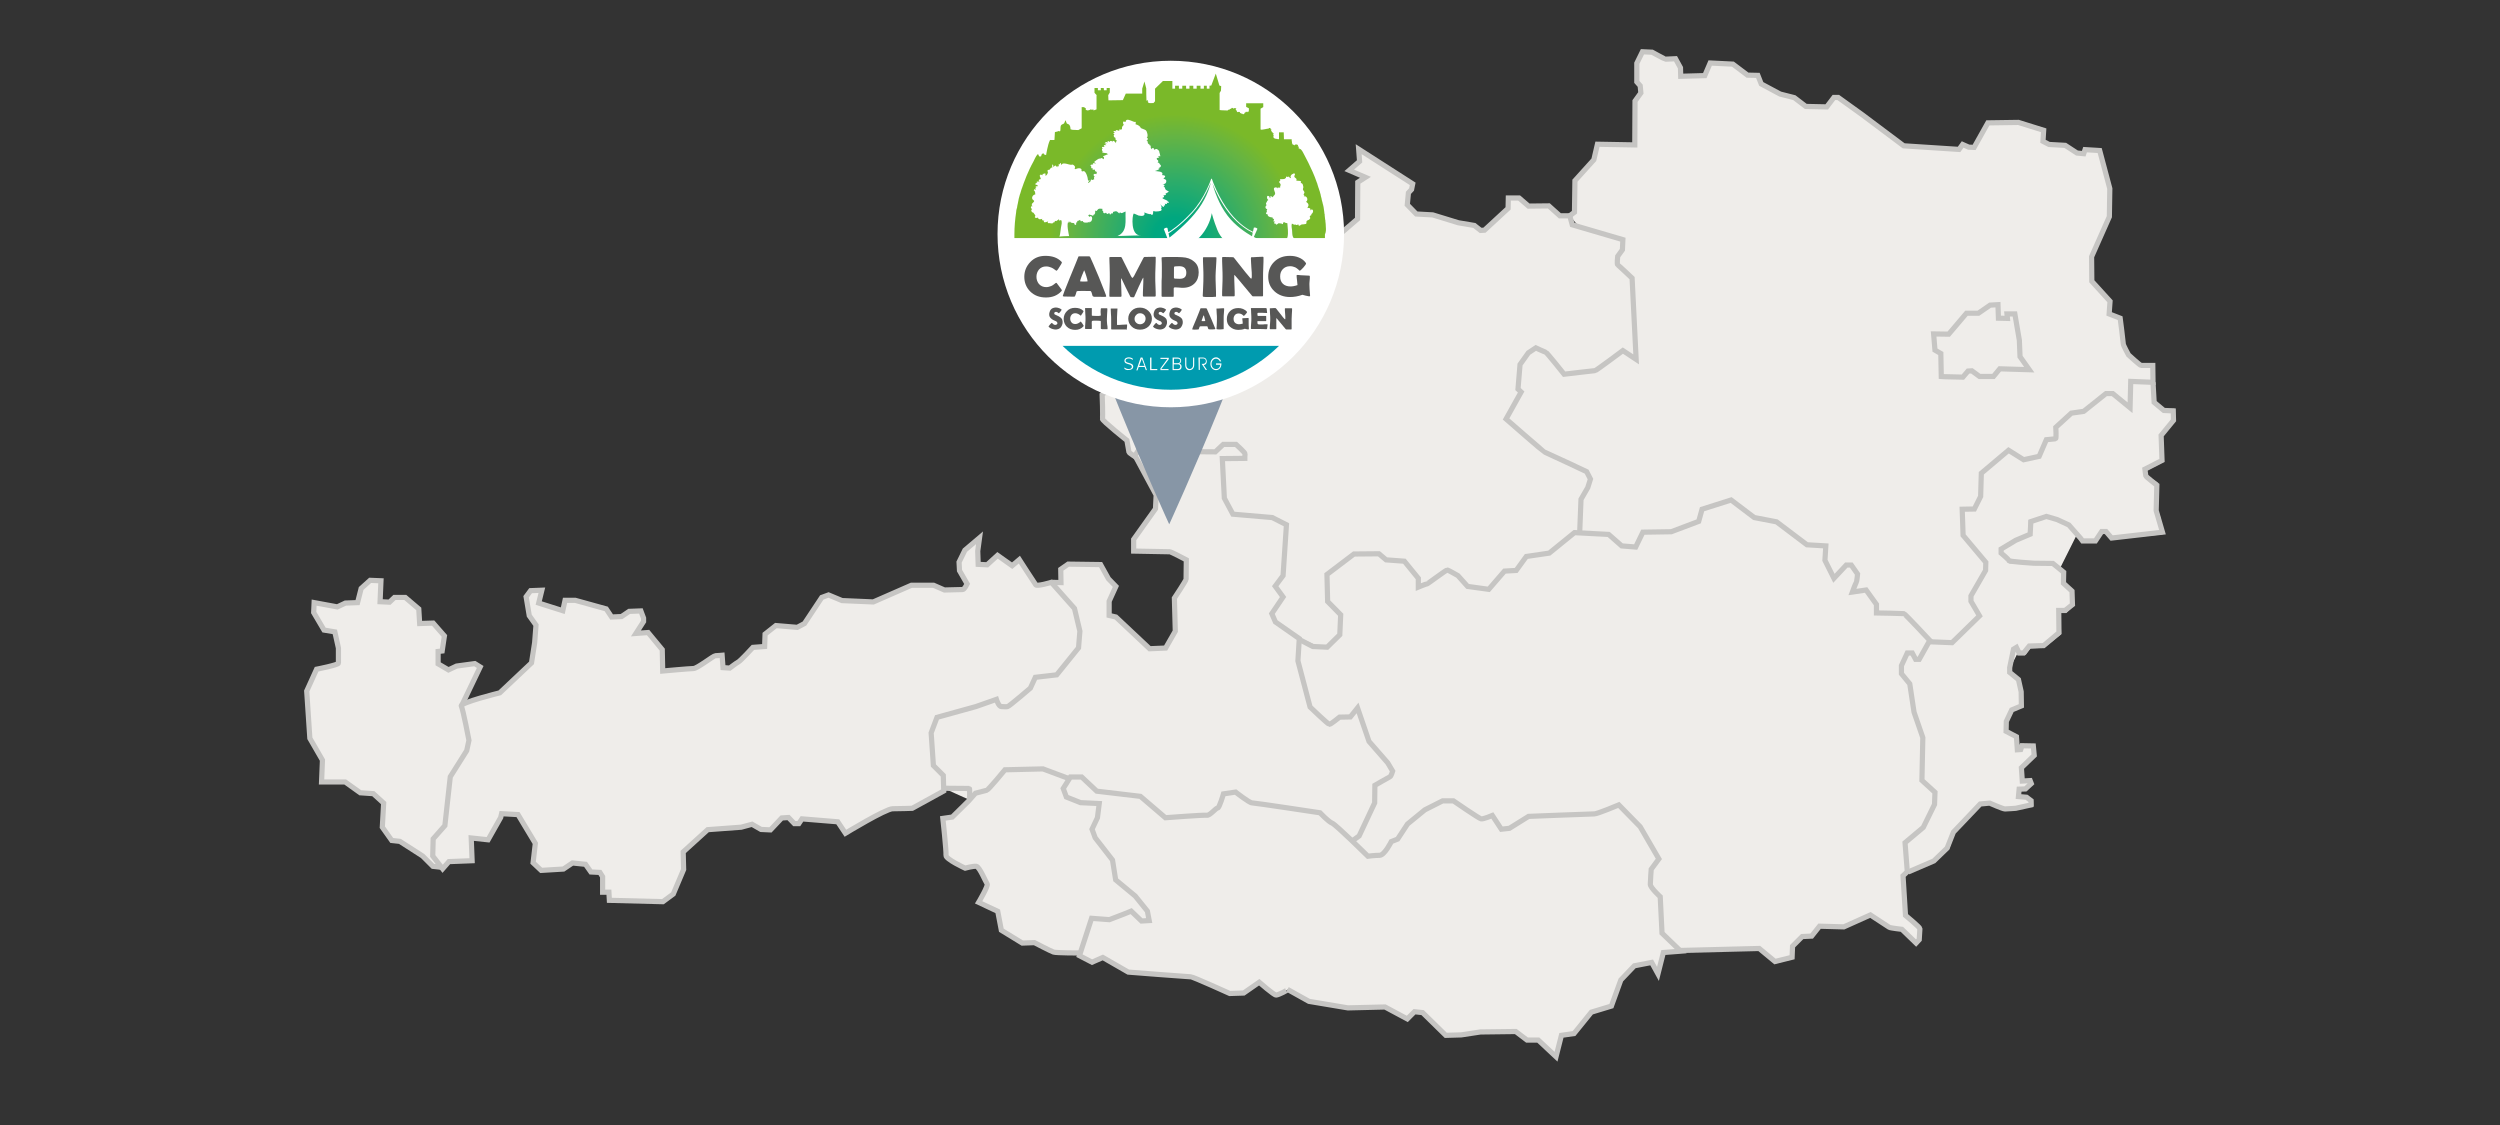 <?xml version="1.0" encoding="utf-8"?>
<!-- Generator: Adobe Illustrator 25.2.3, SVG Export Plug-In . SVG Version: 6.00 Build 0)  -->
<svg version="1.1" id="Ebene_1" xmlns="http://www.w3.org/2000/svg" xmlns:xlink="http://www.w3.org/1999/xlink" x="0px" y="0px"
	 viewBox="0 0 1111 500" style="enable-background:new 0 0 1111 500;" xml:space="preserve">
<rect x="0" y="0" width="1111" height="500" fill="#333333" stroke="none"/>
<style type="text/css">
	.st0{fill:#EFEDEA;stroke:#C6C5C3;stroke-width:1.154;}
	.st1{fill:#EFEDEA;stroke:#C6C5C3;stroke-width:2.307;}
	.st2{fill:#8796A6;}
	.st3{fill:#FFFFFF;}
	.st4{fill:url(#SVGID_1_);}
	.st5{fill:#009BAF;}
	.st6{fill:none;}
	.st7{fill:#575756;}
</style>
<g>
	<polygon class="st0" points="821,381.8 848.3,387.1 859.5,382.1 865.7,377 868.3,369.6 879.7,357.4 884.6,356.5 891.1,359.4 
		898.8,358.8 903.1,357.7 903,356 900.4,354.1 897,353.9 897.5,350.5 900.1,350.4 902.2,347.8 901.5,346.8 899,346.8 898.4,341 
		903.9,336.1 903.7,331.6 898.7,331.5 897.8,333 896.4,333 895.7,327.3 891.3,325.1 891.5,320.6 894.3,315.2 898.4,313.6 
		898.2,307.4 896.8,301.7 893.4,299 893.4,296.6 894.8,288.2 896.7,288.2 897.8,290.2 900,290.4 902,287.6 908.2,287.3 915.4,281.6 
		915.1,271.8 918.1,271.8 920.9,269 920.8,263.4 917.2,259.4 916.8,254.1 912.2,250.5 893.3,249.9 889.1,245.9 889.3,243.7 
		895.8,239.9 902,237.4 902.1,231.6 908.8,229.8 914.9,231 919.8,233.7 925.6,240.2 931.3,240.2 934,236.2 936.2,236.4 939,239 
		960.4,237 959.6,230.3 958,225.6 958.4,214.9 953.3,211.4 953,209 961.1,204.8 960.4,193.9 965.8,186.6 965.7,182.2 961.6,182.3 
		957,178.2 956.7,166 910.2,167.3 872.5,207.9 854.7,258 	"/>
	<path class="st0" d="M684.4,122.5l34.2-29.8c0,0,151.1,178.6,140.3,179.2S787,313,787,313s-98.1-74.4-102.1-76.2
		s-25.1-58.3-25.1-58.3L684.4,122.5z"/>
	<path class="st1" d="M697.6,95.9l2.1-1.6l0.2-14l8.4-9.3l1.6-6.9l16.6,0.3l0.1-19.5l2.6-3.6l-0.3-3.2l-1.5-1.7v-8.3l2.5-5.1
		l4.3,0.2c0,0,5.6,3.1,6,3.1s4.4-0.2,4.4-0.2l2.2,4l0.1,3.8l10.7-0.3L760,28l10.1,0.5l6.5,4.9l4.6,0.1l1.5,3.8l8.4,4.5l6.3,1.6
		l5.1,3.9l9.3,0.2l3.2-4.2h1.9l10.7,7.7L846,64.8l24.6,1.6l1.6-2.2l2.7,1.2l2.4,0.1l6.1-10.9l13.6-0.2l11.2,3.5l-0.3,4.9l2.7,1.4
		l7.2,0.4L923,68l3,0.3l0.6-1.8l6.5,0.4l4.5,16.9l-0.2,12.5l-7.9,17.8l0.1,10.9l8.1,8.9l-0.4,5.6l4.9,1.9c0,0,1.4,10.8,1.4,11.5
		c0,0.6,2.3,4.8,2.3,4.8s5.1,4.7,5.6,4.7s5.2,0,5.2,0l0.1,7.5l-9.9-0.4l-0.3,11.7l-7.7-6.3h-3l-9.9,7.9l-5.5,0.8l-6.9,6.3
		c0,0,0.3,5.1-0.1,5.1c-0.4,0-4.1,0.4-4.1,0.4l-3.2,7.4l-6.9,1.5l-6.7-4.2l-12.1,10.2l-0.3,10.3l-2.8,5.6l-5.4,0.1l0.4,11.6l10.1,12
		l-0.1,3.6l-6.5,11.3v2.4l3.8,6.5l-12.2,11.9l-9.9-0.4"/>
	<path class="st0" d="M528.1,214.2l10.8-52.4l159.7,63.1l8.6,30.4c0,0-69,39.9-71.9,39.9s-112.9-0.6-112.9-0.6l18.3-52.4
		L528.1,214.2z"/>
	<path class="st1" d="M504.8,203.2c0,0-3-1.9-3.1-2.3c-0.1-0.4-0.9-5.2-0.9-5.2s-11.2-8.9-10.9-9.6c0.3-0.7-0.1-10.7-0.1-10.7
		l15.9-13.6l5.9-1.5l12.6-9.6c0,0,8.5-4,10.1-4s13.3,0,13.3,0l16-20.9c0,0,0.1-8.1,0.2-8.5c0.1-0.4,2.4-4.5,2.5-5.5
		s-0.4-10.4-0.4-10.4l4.2-2.4l7.1,2l14.1,7.9h4.3l-0.1-4.9l7.8-6.7l0.1-16.3l3.4-2.2l-7.2-3.1l4.6-4l-0.4-5.4l24,15.4l-0.5,2.5
		l-1.4,1.5l-0.5,5.3l4,4.1l7.3,0.4l11.4,3.5l7.1,1.2l2.8,2.2l1.7-0.1l10.5-9.7l0.1-4.6h4.8l4.2,3.6l9-0.1l4.9,4.4h4.4l1.1,4
		l22.5,6.6L721,111l-2.1,2.9c0,0-0.4,3.6,0,3.8c0.4,0.2,6.4,5.9,6.4,5.9l1.8,36.1l-5.9-3.9c0,0-11.9,8.9-12.3,8.9
		c-0.4,0-13.8,1.6-13.8,1.6s-7.7-9.7-8.2-9.8s-4.4-1.9-4.4-1.9l-3.3,2.2l-3.7,5.2l-0.9,10.9l1.4,1.3l-6.7,12
		c0,0,16.7,14.6,17.1,14.7c0.4,0.1,18.7,8.7,18.7,8.7l1.7,3.3l-1.2,3.8l-3,5.2L702,237"/>
	<path class="st0" d="M596.8,291.6c-1.1,0-12.5-4.5-12.5-4.5l-11.7-5.1l-2.3,49.1l15.4,58.3l96.1-8.9l1.4-25L596.8,291.6z"/>
	<path class="st1" d="M577.8,284.4l5.6,2.9l6.4,0.3l5.6-5.5l0.4-8.9l-5.8-5.9l-0.3-12l12-9.1l11.1-0.1l3.2,2.7l8.1,0.6l6.2,7.6v3.9
		c0,0,3.4-1.4,3.8-1.4c0.4,0,8.6-6.3,9.1-6.2s4.7,2.5,4.7,2.5l4.3,4.8l9.4,1.3l7-8.1l5.2-0.3l4.5-6.2l10.2-1.5l11.2-9.1l15.2,0.8
		l5.8,5.1l6.2,0.5l3.2-6.6l12.6-0.2l12.2-4.6l1.5-5.4l12.9-4.1l10.3,7.8l9.9,1.9l13.5,10.2l8.4,0.5L811,249l4,8l5.5-5.9h2.2l2.8,4
		c0,0-0.3,3.4-0.6,3.8s-1.7,4.2-1.7,4.2l6.1-0.9l4.6,6.4v3.8c0,0,11.7,0.2,12.2,0.3c0.5,0.1,11.5,11.9,11.5,11.9l-4.7,8.4h-1.6
		l-1.5-2.8h-2.2l-2.6,5.6v3.6l3.7,4.5l1.9,12.6l3.9,11.3l-0.4,19l5.8,5.3l-0.2,5.4l-5,10.2l-8.1,6.8l1,12.9l-1.9,1.8l1.1,17.6
		c0,0,6.4,5.3,6.4,5.9s-0.3,4.9-0.3,4.9l-1.4,1.5l-6.3-6.1c0,0-5.2-0.6-5.6-0.9c-0.4-0.3-8.4-5.5-8.4-5.5l-11.8,5.3l-10.8-0.3
		l-3.5,4.4l-4.2,0.2l-4.3,4.3l-0.2,4.9l-7.6,1.9l-7-5.8l-35.7,0.9"/>
	<polygon class="st0" points="477.3,260.6 463.1,260 425.7,294.3 404.3,335.6 414.3,349.9 431.1,350.5 431.1,370.5 592.5,373.7 
		595.1,345.5 508.1,289.2 	"/>
	<path class="st1" d="M467.7,258.8l3.8,0.1l-0.1-5.9l3.3-2.3l14.4,0.2l3.5,6.3l3.3,3.4l-3,6.6v6.3l3,0.7l15,14.1l7.1-0.3l4.3-7.5
		l-0.4-14.7c0,0,5.2-7.8,5.2-8.4s0.1-8.6,0.1-8.6s-6.7-3.6-7.4-3.6s-16-0.3-16-0.3v-5.2l9.7-13.6l0.3-6.1l-9.4-17.5l5-7.8l11.8-1.3
		l5.6,7.3l13.3,0.1l3.5-3.3h5.7c0,0,4.1,3.7,4,4.2s-0.1,2-0.1,2l-10,0.1l0.9,17.6l3.8,7.1l17.5,1.5l6.3,3.2l-1.5,22.6l-3.5,4.7
		l3.5,4.8l-5,7.4l1.6,3.7l10.6,7.4l-0.6,9.9l5.4,20.5c0,0,8,7.7,8.6,7.7s4.5-3.2,4.5-3.2l4.8-0.1l3.2-4l5.1,14.9l8.3,9.5l2.2,3.7
		c0,0-0.7,2.3-1.2,2.5S611,349,611,349l-0.1,7.8l-6.9,14.7l-3.2,2.3"/>
	<polygon class="st0" points="185.9,349.3 215.6,348.7 216.7,319 192.2,307.1 	"/>
	<path class="st1" d="M196,385.4l-3.6-0.4l-4.6-4.6l-10.1-6.5l-3.6-0.4l-4.2-5.9l0.6-10.7l-4.6-4.2l-5.8-0.4l-6.7-4.8h-10.5l0.4-9.7
		l-5.6-9.7l-1.4-21l4.4-9.7c0,0,9.7-1.9,9.7-2.7c0-0.8,0-6.7,0-6.7l-1.6-7.2L144,280l-4.6-7.8l0.2-4.4l10.3,1.9l3.6-1.7l5.4-0.2
		l1.6-6.3l4-3.6l4.8,0.2l-0.4,9.3l4.2,0.2l2.2-2.1h4.8l6,5.1l0.4,6.5l6-0.2l5,5.7l-1,6.7l-1.8,0.2v5.5l4.6,2.7l3.6-1.7l8.1-1.1
		l2.4,1.5l-8.3,17.3"/>
	<path class="st0" d="M467.6,350.8l13.3,0.1l29.1,12.2l12.8,56.7c0,0-34.6,0.6-35.5,0.6s-7.3,2.8-7.3,2.8l-7.7-2.8L467.6,350.8z"/>
	<path class="st1" d="M479.7,423.5c0,0-10.3,0-11.5-0.4s-8.5-4.2-8.5-4.2l-5.4,0.2l-9.3-5.7l-1.6-8.4l-8.5-4c0,0,4.4-7.4,3.8-8.2
		c-0.6-0.8-3.4-7.6-4.8-7.8c-1.4-0.2-5,0.8-5,0.8s-8.7-4-8.5-5.7s-1.4-16.4-1.4-16.4l4.2-0.6l7.3-7.2l3-3.4c0,0,4.2-1.1,5-1.3
		c0.8-0.2,8.1-9.1,8.1-9.1l16.9-0.4L475,346"/>
	<path class="st1" d="M572.2,439.7l9.5,5.3l17.3,2.9l16.5-0.4l9.9,5.3l3.2-3.2l3.6,0.4l10.3,10.1l6.9-0.2l8.5-1.3l15.7-0.2l5,3.8h5
		l7.9,7.4l2.4-9.5l5.6-0.8l7.7-9.5l8.9-2.7l4.2-11.6l6-6.3l7.7-1.5l2.8,5.1l2.4-9.5l7.7-0.6l-8.3-8l-0.8-16.2c0,0-4.4-4-4.4-5.5
		s0.4-6.7,0.4-6.7l3.4-4.6l-8.3-14.3l-9.5-9.7c0,0-9.5,4-10.9,4s-29.2,1.1-29.2,1.1l-8.5,5.3l-3.6,0.4l-4-6.1c0,0-4,1.7-5,1.5
		s-12.3-8-12.3-8h-4.8l-7.9,4l-7.7,6.3l-4.4,6.7l-2.8,1.1c0,0-3,6.1-5.2,6.1s-5.2,0.4-5.2,0.4s-14.3-14.1-15.9-14.7
		c-1.6-0.6-5.4-4.6-5.4-4.6s-29-4.4-30.2-4.4s-7.3-4.8-7.3-4.8l-5.4,0.8c0,0-1.8,6.3-2.6,6.3s-3.4,3.4-4.8,3.2
		c-1.4-0.2-18.4,1.1-18.4,1.1l-11.1-9.5l-19.4-2.3l-6.7-6.3h-5l-3.2,5.1l1.4,3.8l6.3,2.5l8.3,0.4l-0.8,6.3l-2.4,5.1l1.4,3.8l7.7,9.9
		l1.4,8.8l8.7,7.2l5.4,6.7l0.8,4.2l-3.4,0.2l-4.6-4.4l-3.2,1.3l-6.5,2.5l-7.9-0.6l-5.4,16.6l5.6,2.9l4.8-2.1l11.3,6.5
		c0,0,26.8,2.1,27.8,2.1s17.3,7.4,17.3,7.4l6.2-0.2l6.9-4.8c0,0,6.5,5.7,7.5,5.7S572.6,439.9,572.2,439.7z"/>
	<path class="st1" d="M419.4,351.5l-0.2-6.9l-4.4-4.4l-1-14.5l2.6-6.9l17.3-4.8l9.1-3.2c0,0,1,3.2,2.2,3.2s2,0.2,2.8,0
		s10.1-8.2,10.1-8.2l2.2-4.8l9.5-1.1l9.7-12l0.6-7.4l-2.4-10.1l-10.3-11.6c0,0-6.3,1.9-6.9,1.1s-7.3-11.2-7.3-11.2l-3.2,2.7
		l-6.5-4.6l-4.6,4.2l-4-0.2l-0.2-5.9l0.8-5.9l-6.5,5.5l-2.6,5.3l0.2,3.8l3.4,5.9c0,0-1.2,2.5-2,2.5s-8.1,0.2-8.1,0.2l-4.8-2.1H405
		l-16.9,7.4l-13.9-0.6l-6-2.5l-3,1.1l-7.7,11.6l-3.2,1.7l-9.5-0.8l-4.8,3.8l-0.2,5.5l-5.2,0.4c0,0-5.6,6.1-6.5,6.5
		c-0.8,0.4-3.8,2.7-3.8,2.7l-3-0.2l-0.4-5.5c0,0-2.2,0.2-3,0.2s-8.1,5.7-9.7,5.7s-13.7,1.1-13.7,1.1l-0.2-9.5l-6.3-7.6l-5.4,0.4
		l3.4-5.3v-1.5l-1.2-3.2l-5.2,0.2l-3.4,2.3l-4.4,0.2l-2.4-3.6l-13.7-3.8h-4.6l-1,4.6l-10.7-3.4l1.4-5.7l-5,0.2l-2,2.7l1.4,8.4l3,4.2
		l-0.6,7.8l-1.4,9l-14.1,13.3c0,0-17.9,4.4-17.1,5.9c0.8,1.5,3.4,15.2,3.4,15.2l-1,4.6l-7.3,11.6l-2.4,21.7l-5.2,5.9l-0.2,7.6
		l4.4,5.7l2.8-3.2l10.3-0.4l-0.4-10.1l7.5,0.8l5.6-9.9l0.4-1.7l7.3,0.4l7.7,12.8l-1,8.6l3.6,3.4l9.9-0.6l4-2.7l5.8,0.6l2.4,3.4
		l4,0.2l1.2,1.9v6.9h2.8l0.2,3.6l23.8,0.6l4.6-3.4l4.6-10.9l-0.2-7.8l10.9-9.9l14.9-1.1l4.8-1.3l4,2.3l4.2,0.2l5-5.3l3-0.2l2.6,2.7
		h2l1.4-2.1l15.9,1.3l3.4,5.1c0,0,17.9-10.9,21-10.9c3,0,8.7-0.2,8.7-0.2L419.4,351.5z"/>
	<path class="st1" d="M430.9,355.5c0-0.4,0.1-5.1-0.1-5.1s-11.4-0.1-11.4-0.1"/>
	<polygon class="st1" points="864.1,167.4 872.3,167.6 874.6,164.9 876.3,164.8 879.7,167.3 885.9,167.3 888.7,163.9 901.8,164.3 
		897.7,158.5 897.4,151.2 895.4,139.5 891.9,139.5 892.1,141.5 888.1,141.4 887.9,135.4 884.4,135.6 879.2,139.2 873.9,139.2 
		866,148.5 859.3,148.4 859.9,155.6 862.5,157.1 862.7,167.3 	"/>
	<path class="st1" d="M848,387.5l11.4-4.9l5.9-5.7l2.8-7.1l11.9-12.5l4.2-0.4c0,0,5.9,2.6,6.8,2.6c0.8,0,4.8-0.3,4.8-0.3l6.8-1.5
		v-1.9l-2-1.5L897,354l0.3-3.3l2.8-0.1l2.6-2.4l-0.5-1.3l-3.5,0.2l-0.4-5.9l5.7-5.5l-0.4-4.2l-5-0.1l-0.6,1.7l-1.5,0.1l-0.4-5.8
		l-4.6-2.4l0.1-4.4l2.4-5.1l4.3-1.8l-0.1-6.3L897,302l-3.9-3.2v-2.1l1.7-8.2l1.3-0.8l1.2,2.5h2l2.5-3.1l6.4-0.2l6.8-5.7l-0.1-9.9
		h2.8l3.3-2.6l-0.2-6l-3.8-3.5l0.1-4.9l-4.8-3.9l-8.5-0.1c0,0-11.2-0.7-11.1-1.2c0.1-0.4-3.4-3.3-3.4-3.3V244l6.5-3.9l6.4-2.7
		l0.3-5.6l6.9-2.3l4.8,1.4l5.2,2.4l5.2,5.9l0.9,1.2h5.7l2.8-4.2h1.9l2.5,2.9l22.6-2.6l-2.8-9.6l0.3-11.3c0,0-4.8-3.7-4.9-4.1
		c-0.1-0.4-0.4-3-0.4-3l7.6-3.9l-0.4-11.1l5.5-6.7l-0.1-4.2l-4.2-0.2l-4.3-3.6l-0.5-8.9"/>
	<g>
		<path class="st2" d="M519.6,69c-24.2,0-43.9,19.6-43.9,43.9S519.6,233,519.6,233s43.9-95.9,43.9-120.1S543.8,69,519.6,69z
			 M519.6,143.6c-17,0-30.7-13.7-30.7-30.7s13.7-30.7,30.7-30.7s30.7,13.7,30.7,30.7S536.5,143.6,519.6,143.6z"/>
		<g id="Hintergrund">
			<circle class="st3" cx="520.3" cy="104" r="77"/>
		</g>
		<g id="Gestaltung">
			
				<radialGradient id="SVGID_1_" cx="522.018" cy="392.757" r="55.215" gradientTransform="matrix(1 0 0 -1 0 498.709)" gradientUnits="userSpaceOnUse">
				<stop  offset="0" style="stop-color:#00A686"/>
				<stop  offset="0.168" style="stop-color:#00A77F"/>
				<stop  offset="0.455" style="stop-color:#2CAC6A"/>
				<stop  offset="0.826" style="stop-color:#65B443"/>
				<stop  offset="1" style="stop-color:#7AB929"/>
			</radialGradient>
			<path class="st4" d="M589.2,100.9L589.2,100.9c0-0.9-0.1-1.8-0.2-2.6c0,0,0-0.1,0-0.1c0-0.2,0-0.4-0.1-0.6c0-0.3-0.1-0.6-0.1-0.9
				c0-0.3-0.1-0.6-0.1-0.9c0-0.1,0-0.2,0-0.3c0-0.2,0-0.3-0.1-0.5c0-0.3-0.1-0.6-0.1-0.9c0-0.2-0.1-0.4-0.1-0.7
				c0-0.2-0.1-0.5-0.1-0.7c0-0.2-0.1-0.5-0.1-0.7c-0.1-0.3-0.1-0.6-0.2-0.9c0-0.1,0-0.2-0.1-0.3c-0.1-0.3-0.1-0.6-0.2-0.9
				c-0.1-0.2-0.1-0.5-0.2-0.7c0-0.1-0.1-0.3-0.1-0.4c0-0.2-0.1-0.4-0.1-0.6c-0.1-0.4-0.2-0.7-0.3-1.1c0-0.2-0.1-0.4-0.1-0.6
				c0,0,0,0,0,0c-0.1-0.2-0.1-0.5-0.2-0.7c-0.1-0.5-0.3-1.1-0.5-1.6c0,0,0-0.1,0-0.1c-0.1-0.2-0.1-0.4-0.2-0.5c0,0,0,0,0,0
				c-0.2-0.5-0.3-1.1-0.5-1.6c0-0.1-0.1-0.3-0.1-0.4c0-0.1,0-0.1-0.1-0.2c0-0.1-0.1-0.2-0.1-0.3h0c-2.1-6.2-5.9-12.8-6.1-13.3
				c-0.2-0.4-0.5-0.9-0.8-1.2c-0.2-0.3-0.5-0.5-0.8-0.3c0.2-0.4-0.3-0.5-0.6-0.4c0.5-0.3,0.4-0.9-0.2-0.9c0.8-0.8-1.5-1.2-1.4-0.3
				c-0.1-0.3-0.6-0.5-0.9-0.4c0.2-0.2,0-0.5-0.3-0.6c0.3-0.1-0.3-1.7,0-1.8c-0.2,0-1.6,0-1.6,0h-1.9l-0.1-3.1h-2.1l0,3
				c-0.5,0.2-0.7-0.1-1.2-0.1c-1.1-0.1-0.8-0.3-1.4-0.8c0.3-0.4,0.3-0.8,0-1.1c0.2-0.3,0.1-0.3,0.2-0.7c-0.1,0-0.3,0.1-0.4,0.1
				c0-0.1,0-0.3,0-0.4c-0.1-0.1-0.3,0-0.4-0.1c-0.1-0.5,0.1-0.2-0.3-0.6c0.1-0.3,0-0.4,0.1-0.7c-0.1,0-0.2,0.1-0.3,0.1
				c0.1-0.7-0.7-0.9-1-0.3c-0.3-0.2-3.3,0.8-3.5,0.3l0-9.2l1.2-0.7l0-1.7l-7.6,0v1.6l1.2,0.6c0,0.6,0.2,1.6-0.6,1.8
				c0.3-0.4-0.6-0.4-0.5,0c-0.1-0.4-0.6-0.2-0.4,0.2c-0.5-0.3-0.4,0.3-0.5,0.4c-0.2,0.3-0.5,0.3-0.8,0.2c0-0.1,0-0.1,0-0.2
				c-0.2,0-0.3,0.1-0.5,0.1c0.1-0.3-0.2-0.4-0.4-0.3c0-0.1-0.2-0.1-0.3,0c0.3-0.3-0.1-0.6-0.4-0.6c-0.4,0-0.6,0.4-0.9-0.1
				c-0.1-0.2,0-0.6-0.3-0.5c0-0.1-0.1-0.2-0.1-0.3c-0.1,0-0.2,0-0.3,0.1c0.1-0.1,0.2-0.2,0.3-0.3c-0.1,0-0.1-0.1-0.2-0.1
				c0.6-0.2,0.2-0.7-0.3-0.3c0.1-0.1,0-0.1,0.1-0.2c-0.2,0-0.4,0.1-0.4,0.3c0-0.1,0-0.2,0-0.3c-0.2,0-0.3,0.2-0.4,0.4
				c-0.3-0.9-1.3-0.3-0.8,0c-0.4-0.2-1,0.1-0.9,0.4c-0.3-0.2-0.6,0-0.7,0.2c0,0-0.1,0.1-0.2,0.1c-1.2-0.1-2.4,0-3.5-0.2v-7.6l0.6-1
				l0.1-2l-0.8-0.3l-1.6-5.3l-2,5.3l-0.8,0.1v1.3h-1.2v-1.3H535v1.3h-1.5v-1.3h-1.7v1.3h-1.5v-1.3h-1.7v1.3h-1.5v-1.3h-1.7v1.3h-1.5
				v-1.3h-1.7v1.3H521v-3.4h-4.2l-3.5,3.4V45l-0.7,0.8c-0.7,0-1.7,0.1-2.4-0.1c0.2-0.2,0.3-0.7-0.1-0.4c0.2-0.2,0.1-0.4-0.2-0.3
				c0.2-0.1,0.2-0.3,0.2-0.5c-0.3-0.1-0.4,0.1-0.3,0.3c0,0-0.1,0-0.1,0c0.1-0.1-0.2-0.1-0.2-0.1c-0.1-1.8-0.1-3.6-0.1-5.4l-0.8-3.1
				l-1,3.2l0,2.2h-7.3l-1.3,2.9l-6.4,0.1l-0.1-2.3l0.7-1.2l0-2l-1.4,0l0,1l-1.2,0l-0.1-1l-1.3,0l0,1l-1.3,0l0-1l-1.5,0v2.1
				c0,0,0.8,1,0.9,1c0.1,0.1,0,0.5,0,0.6c0,0.5,0,1,0,1.5c0,1.2,0,2.3,0,3.5c0,0.3,0,0.5,0,0.8c-0.3,0.1-0.5,0.2-0.8,0.3
				c-0.2,0.1-0.4,0.1-0.6,0.2c0-0.1,0.2-0.3,0.1-0.4c-0.1-0.1-0.2,0-0.2,0.1c-0.1-0.2-0.4-0.1-0.6,0c-0.2-0.3-1.1-0.2-0.8,0.2
				c-0.1-0.2-0.7-0.2-0.7,0.1c-0.5,0-1.6-0.2-1.1-0.9c0,0-0.8-0.6-1-0.6c-0.3,0-0.6,0-0.9,0V57l-1.5,0.8l-2.4-0.1
				c-0.2,0-0.3,0-0.5-0.1c-0.1-0.1-0.4,0-0.5-0.1c-0.1-0.1-0.1-0.4-0.1-0.6c0-0.2-0.1-0.4-0.1-0.6c-0.1-0.3-0.3-0.8-0.6-1
				c-0.6-0.3-0.9-0.4-0.9-0.4l-0.6-1.5c-0.2,0.4-0.3,0.8-0.5,1.2c-0.2,0.6-1,0.5-1.4,1c-0.5,0.7-0.2,1.7-0.4,2.5
				c0,0.2-0.1,0.2-0.4,0.3c0-0.1-0.2-0.2-0.2-0.1c0-0.1-0.4,0-0.4,0c-0.2,0.1-0.3,0.2-0.5,0.2c-0.3,0.1-0.6,0.1-0.9,0.2
				c0,0-0.1,1.7-0.2,3.5c-0.7,0-1.4,0.1-2,0c0,0,0,0.1,0,0.1c-0.6,1.2-0.9,2.6-1.2,3.9c-0.1,0.7-0.3,1.3-0.4,2c0,0.2,0,0.7-0.3,0.7
				c-0.1,0-0.7-0.4-0.8-0.2c0.3-0.6-0.5-0.6-0.8-0.3c-0.2,0.2-0.4,0.6-0.4,1c-0.2,0-0.3,0.2-0.5,0.2c-0.2,0-0.2-0.2-0.4-0.1
				c-0.3-0.4-0.3-1.4-0.9-0.7c-0.7,0.9-1.2,2.1-1.7,3.1c-0.6,1-1.1,2.1-1.6,3.1c-1,2.1-1.9,4.3-2.7,6.5c0,0.1-0.1,0.2-0.1,0.3
				c-0.2,0.6-0.4,1.1-0.6,1.7c-0.1,0.2-0.1,0.3-0.2,0.5c-0.2,0.7-0.4,1.3-0.6,2c0,0.1,0,0.1-0.1,0.2c-0.2,0.7-0.4,1.5-0.6,2.2
				c0,0.2-0.1,0.4-0.1,0.6c-0.1,0.5-0.2,1-0.3,1.5c-0.1,0.3-0.1,0.6-0.2,0.9c0,0.2-0.1,0.5-0.1,0.7c0,0.1,0,0.2-0.1,0.4
				c0,0.1,0,0.2-0.1,0.3c-0.1,0.3-0.1,0.6-0.2,1c0,0.1,0,0.2,0,0.3c-0.5,3.3-0.8,6.7-0.8,10.1c0,0.5,0,1.1,0,1.6h138
				c0-0.5,0-1.1,0-1.6C589.3,103.1,589.3,102,589.2,100.9z"/>
			<path class="st5" d="M472.2,153.7c12.4,12.1,29.4,19.5,48.1,19.5c18.7,0,35.7-7.4,48.1-19.5H472.2z"/>
			<g id="XMLID_1_">
			</g>
			<path class="st6" d="M592.6,91.8C592.6,91.8,592.6,91.8,592.6,91.8"/>
			<g>
				<path class="st3" d="M582.1,93.6c0.7-0.9-0.2-1.4-1.1-1.1c0.2-0.6,0.5-0.9,0.5-1.4c-0.1-0.7-0.5-1-1.1-1.4
					c1.2-0.8,0.4-2.9-1-2.4c0.1-0.1,0.2-0.3,0.3-0.4c-0.8-0.5,0-0.8,0-1.4c-0.1-0.6-0.6-0.8-0.7-1.4c0-0.3,0.2-0.6,0.2-0.8
					c0-0.3,0-0.4-0.1-0.7c-0.1-0.6-0.2-1.2-1.1-1.3c0.9-1.2-1.3-0.9-1.9-1c0.4-1.2-0.6-1-0.9-1.8c-0.1-0.2,0.4-1.1,0.3-1.2
					c-0.3-0.3-0.6-0.3-0.8-0.1c-0.2,0.2-0.5,0.1-0.8,0.5c-0.3,0.4-0.6,0.8-0.2,1.2c-0.1,0.1-0.2,0.2-0.3,0.3
					c-0.4-0.3-0.6-1.1-1.1-0.5c-0.5-0.5-1-0.2-0.8,0.5c-0.2-0.1-0.3-0.1-0.5-0.1c1,0.4-1.5,0.6-1.2,0.5c-0.4,0.1-1.4-0.2-0.8,0.7
					c-1.2,0.6,0,1.1,0.1,1.6c0.1,0.6-0.3,0.8-0.2,1.5c-0.4-0.1-0.8,0-1.2,0c0.1,0.1,0.1,0.3,0.1,0.4c-0.2-0.5-0.9-0.7-1.4-0.4
					c-0.6,0.4-0.1,1.1,0,1.6c0.1,0.5,0.4,0.7,0.2,1.3c-0.2,0.6-0.9,0.7-0.9,1.4c-0.3-0.3-0.7-0.5-1.2-0.5c0.1,0.3,0,0.4,0.2,0.6
					c-0.9,0.3-0.3-0.6-0.9-0.7c-0.6-0.2-1,0.1-0.5,0.5c-0.6-0.5,0,1.2,0,0.9c0,0.1,0.3,0.2,0.3,0.4c0,0.1-0.3,0.2-0.4,0.3
					c-0.1,0.6-1.1,1.3-0.3,1.9c-0.7,0.6-0.8,1.6,0.3,1.9c-0.4,0.6-0.3,0.6-0.2,1.2c-0.5,0.4-0.5,0.7-0.2,0.9
					c0.1,0.1,0.4,0.2,0.6,0.2c-0.3,0.9,1.3,1.4,2.1,1.3c0,0.5,0.2,0.7,0.7,0.7c-0.1,0.3-0.2,0.8-0.3,1.1c0.2,0.1,0.3,0,0.5,0
					c0,0.1,0.1,0.1,0.2,0.1c-0.6,0.4-0.5,1.1,0.4,0.9c-0.1,0,0,0.4,0.1,0.4c0.1,0.2,1-0.5,1.1-0.6c0.4-0.1,0.9,0.4,1.2-0.1
					c0,0.3,0.1,0.5,0.5,0.5c0.4-0.1,0.2-0.3,0.3-0.5c0.1-0.3,0.3-0.4,0.6-0.4c0,0.2,0.2,0.2,0.4,0.3c0.2,0,0.5,0.2,0.9,0.2
					c0.1,1.9,0.5,4.1,0.1,6c-0.1,0.5-0.3,0.9-0.5,1.3c1.2-0.3,2.5-0.4,3.7-0.1c-0.3-0.3-0.6-0.7-0.8-1.1c-0.4-0.9-0.3-1.9-0.4-2.9
					c-0.1-0.9-0.4-2.1-0.1-3c0.6,0,1,0.9,1.6,0.2c-0.2,0.7,1,0.3,1.3,0.1c0,1.2,1.2,0.3,1,0.2c0.3,0.2,0.4,0,0.4-0.3
					c0,0.3,1.8,0,2-0.1c0.4-0.4,0-0.9,0.3-1.3c0.2-0.3,1-0.4,1.3-0.8c0.7-0.8-0.1-0.6,0.1-1.3c0.1-0.5,1-0.2,0.6-0.9
					C584.2,94.3,583.5,92.1,582.1,93.6z"/>
				<path class="st3" d="M558.8,101.7c0,0-0.1-0.3-0.7-0.5c-0.6-0.2-0.9,0-0.9,0l-0.4,1.8c-1.8-0.8-6-3.2-10.1-8.4
					c-5.2-6.5-8.1-14.9-8.1-15c0-0.1-0.1-0.2-0.2-0.2c0,0,0,0,0,0c-0.1,0-0.2,0.1-0.2,0.2c0,0.1-2.9,8.6-8.6,14.7
					c-5.4,5.8-9.5,8.4-10.4,8.9l-0.4-1.9c0,0-0.3-0.2-0.9,0c-0.5,0.2-0.7,0.5-0.7,0.5l1.7,4.4c-0.2,0.2-0.3,0.2-0.3,0.2h0.4l0.7,1.9
					h0.6l-0.4-1.9h12.1c1.4-1,3.1-3.3,3.9-4.7c2.3-3.9,2.6-7,2.6-7s0.8,3.3,2.5,7.5c0.7,1.8,1.7,3.1,2.6,4.1h12.3l-0.4,1.7h0.6
					l0.7-1.7h2.4c0,0-0.8-0.3-2-1L558.8,101.7z M530.9,95c-3.7,4.5-8.9,8.8-11.2,10.6l-0.4-1.9c0.5-0.3,4.9-2.9,10.6-9.1
					c4.4-4.7,7.1-10.8,8.2-13.5C537.5,83.7,535.7,89.3,530.9,95z M556.4,105c-2.9-1.7-7.5-4.7-10.9-9.2c-3.9-5.1-5.9-11.3-6.7-14.3
					c1.1,2.8,3.7,8.6,7.5,13.3c4.2,5.3,8.6,7.8,10.4,8.6L556.4,105z"/>
				<path class="st3" d="M517.1,91.1c0.7,0.7,0.9-0.1,0.5-0.6c0,0,0,0,0,0c0.5,0.2,1.5,0.3,0.8-0.5c0.3,0.2,0.8,0.2,1.1,0
					c-0.1-0.3-0.4-0.5-0.7-0.5c0.6-0.4-2.2-1-2.2-1.5c0-0.3,0.4-0.1,0.5-0.3c0.3-0.4,0.3-0.6-0.2-0.9c0.4,0,1.8,0,1-0.7
					c0,0,1.7-0.9,1.5-1c-0.4-0.3-1.2-0.5-1.5-1c-0.2-0.3-0.1-1.2-0.9-1c0.2-0.1,0.6-0.5,0.5-0.8c-0.1-0.3-0.6-0.3-0.9-0.4
					c0.9,0,1.7-0.4,1.7-1.4c0-0.8-0.7-0.9-1.3-1.1c0.2-0.3,0.8-0.6,0.8-1c-0.1-0.6-1-0.5-1.4-0.6c1-1.8-2.3-1.6-3.1-1.8
					c0,0,0.6-0.3,0.6-0.2c0.1,0,1.5-0.7,1.4-0.8c-0.2-0.2-0.5-0.3-0.7-0.3c0.5,0,1.3-0.4,1.3-1c0-0.4-0.2-0.4-0.4-0.6
					c-0.2-0.3-0.4-1-1.1-0.8c0.5-0.5,0.5-1.1-0.3-1.4c0.1,0,0-0.4-0.1-0.5c0.3-0.3,0.8-0.3,1.2-0.4c0-0.1-0.5-0.4-0.6-0.4
					c0.2-0.2,0.9-0.2,1.1-0.2c0-0.3-0.2-0.5-0.5-0.6c0.7,0.4,0.1-0.8,0.1-0.8c-0.2-0.7,0-0.9-0.7-1.4c-0.4-0.3-0.3-0.4-0.8-0.4
					c-0.1,0-0.9,0.3-1,0.4c0.1-0.3,0-0.7-0.3-0.8c-0.3-0.1-0.8,0.3-0.9,0.5c0,0-0.1-0.1-0.1-0.1c0.1-0.1,0.1-0.2,0.1-0.3
					c0,0-0.2-0.1-0.2-0.1c0-0.3,0.1-1.6-0.6-1.1c0.4-0.3,0-0.4-0.2-0.6c-0.3-0.3-0.3-0.1-0.5-0.5c-0.1-0.2,0.1-1.2-0.7-1
					c0.6-0.2,1.1-1.2,0.2-1.4c0.8-0.5,0.2-2.8-0.4-3.3c-0.3-0.3-2.2-0.9-2.2-1c-0.4-0.8-1-1.3-2.4-1.7c0.2-0.5,0.1-0.7,0.1-1.2
					c-0.2,1.1-4.3-2.4-4.5,0.2c-0.2,0-0.7-0.3-1.1-0.1c0,0.6-0.1,0.7,0.2,1.2c0,0.1,0.1,0.1,0.1,0.2c-0.8,0.9-0.8,0.7-0.8,1.9
					c-0.4,0.3-0.9,0.1-1.3,0.2c-0.1,0.2,0.3,0.5,0.1,0.6c-0.3-0.2-0.8-0.3-1.2-0.4c-0.1,0-0.3,0.1-0.5,0.1c0.1,0.1,0.3,0.2,0.4,0.4
					c-0.5,0-0.8-0.1-1.2-0.1c0,0.1,0,0.2-0.1,0.2c0.2,0.2,0.5,0.4,0.6,0.7c-0.1,0-0.4,0-0.6,0c0,0.2,0.1,0.3,0.1,0.4
					c0.1,0.1,0.3,0.1,0.4,0.2c-0.7,0.5-0.3,1.4,0.5,1.6c-0.3,0.5-0.1,0.9,0.5,1.1c-0.2,0.3-0.4,0.8-0.4,1.2
					c-0.3-0.7-1.6-1.7-1.6-0.3c0-0.6-0.4-0.8-1-0.6c0,0,0,0.1,0,0.2c0-0.1-0.1-0.3-0.2-0.4c0.1,0.1,0.2,0.3,0.2,0.5c0,0,0,0.1,0,0.1
					c-0.2-0.1-0.5-0.2-0.7-0.4c-0.2,0.1-0.3,0.1-0.5,0.2c0.1,0.1,0.2,0.2,0.3,0.4c-0.3,0-0.5-0.1-0.8-0.2c-0.2,0.1-0.4,0.2-0.6,0.4
					c0,0,0,0.1,0,0c0.2,0,0.8,0.2,1,0.3c-0.1,0-1.2,0-1.2,0c0,0,0.9,0.7,0.9,0.7c-0.4,0.1-0.8-0.2-1.1,0.1c-0.3,0.3,0.4,0.5,0.3,0.6
					c-0.3,0.1-0.8,0.1-1.1,0.1c0,0.2-0.1,0.3-0.1,0.5c0.1,0.1,0.3,0.2,0.4,0.4c-0.1,0.1-0.2,0-0.4,0c0,0.3,0,0.5,0.1,0.8
					c0.2,0.1,0.4,0.2,0.5,0.3c-0.1,0.1-0.3,0-0.5,0c0,0.2,0.1,0.3,0.1,0.5c0.7,0.1,1.4,0.3,1.7,0.2c0.2,0.2,0.6,0.4,0.9,0.5
					c-0.6,0.1-1.5,0.7-2.3,0.9c0,0.1,0,0.2,0,0.2c0.2,0.1,0.3,0.2,0.4,0.2c0,0.3-0.1,0.7,0,1c-0.5-0.3-1.6-1.1-1.7,0
					c0.1-1.1-2.2,0.8-2.2,0.8c0.1,0,0.1,0,0.1,0c0,0-0.1,0-0.1,0c-0.2,0.1-0.3,0.3-0.5,0.4c0.2,0.3,0.7,0.4,0.9,0.6
					c-0.4,0.1-0.7-0.1-1.1-0.1c-0.4,0.1-0.5,0.4-0.1,0.6c-0.3,0-0.6,0-1,0.1c-0.1,0.1-0.2,0.2-0.4,0.3c0,0,0,0.1,0.1,0.1
					c0.2,0.1,0.4,0.1,0.4,0.3c0,0.1-0.1,0.1-0.2,0.2c0.1,0.2,0.2,0.5,0.3,0.7c0.2,0,0.4,0.1,0.7,0.1c0,0-0.4,0.3-0.3,0.4
					c0.1,0,0.1,0.1,0.2,0.1c0.2,0.1,0.6-0.1,0.8,0c0.3,0.2,0,0.2,0.1,0.4c0.1,0.4,0.6,0.6,1,0.6c-0.3,0.1-0.3,0.5-0.1,0.7
					c-0.3-0.1-0.4,0.1-0.3,0.4c-0.2-0.4-1.1-0.3-1.2,0.1c-0.1,0.4,0.4,1,0.7,1.1c-0.8-0.3-0.5,0.7-0.4,1c-0.1-0.2-0.6,0.3-0.7,0.3
					c-0.3,0-0.5-0.4-0.8-0.1c-0.2,0.1,0,0.3-0.1,0.5c0,0.1-0.2,0.3-0.3,0.4c-0.3,0.2-0.4,0.3-0.7,0.5c-0.1,0-0.1,0-0.2,0
					c0.1-0.6,0.6-0.6,0.7-1.2c-0.4-0.1-0.6,0.5-0.7,0c0-0.9-1-4.9-2.4-3.9c-0.1,0-0.4-0.2-0.5-0.2c0.5-1.7-1.9-1.3-2.6-0.8
					c-0.1,0-0.4-0.3-0.5-0.4c0.9-0.6-0.7-2-1.2-1.6c-0.2,0.2-2-0.3-2.3-0.4c-1-0.2-1.8-0.4-2.5,0.6c0-0.3,0-0.6,0-0.9
					c-0.8-0.2-0.3,1.1-1,0.3c0,0.5,0.1,1.1-0.2,1.2c-0.6-0.9-0.2,0.4-0.5,0.3c-1-1.2-0.8-0.8-1.7,0c0.1-0.7-0.1-1.2-0.5-1.2
					c0,0.6,0,1.2,0,1.8c0-1.3-1.3,0.6-1.3,0.6c-0.2,0.2-0.5-0.3-0.7,0.1c-0.2,0.3,0.1,0.9,0.1,1.2c-0.1,0.3-0.6,1.3-1.1,1.3
					c0.1-0.4,0-0.7-0.1-1.1c-0.4,0.1-0.4-0.1-0.5,0.4c-0.4-0.5-0.8-0.1-0.7,0.5c-0.3-0.2-0.7-0.3-1-0.3c-0.1,0,0,0.2,0,0.2
					c-0.7,0.2,0.3,1.2,0.2,1.7c-0.1,0.3-0.7,0.1-0.9,0.5c-0.1,0.2,0.4,0.6,0.2,1c-0.1-0.1-0.5-0.5-0.5-0.6c0,0.5-0.7,0.2-0.7,0.6
					c1.3,0.2-0.7,0.2-0.5,0.9c0.2,0.5,1.2-0.1,1,0.9c-1-0.1-1.1,0.1-0.5,0.6c-0.8-0.2-0.4,0.6-0.2,0.9c-0.6,0-0.7-0.6-1,0.3
					c0.7,0.3,0.6,1.2,0.7,1.8c-1.2,0.1-2.1,1.8-0.8,2.6c1.1,0.6-1.5,1.5-0.6,2.2c0,0-0.2-0.1-0.3,0c0.2,0.1,0.3,0.3,0.5,0.5
					c-1-0.3-1,0.9-0.2,1.2c-0.9,0.6-0.1,1.6,0.7,1.7c0,0,0,0.2,0,0.2c0,0,0,0,0.1,0c0,0.3,0.5,0.6,0.6,1c0.1,0.4-0.5,0.5-0.1,0.9
					c0.3,0.3,1,0.1,1.3,0c0,0.9,1.3,0.9,1.9,0.5c-0.4,0.6,0.3,1,0.9,0.8c-0.1,0.1-0.3,0.4-0.2,0.6c0.2,0.5,1.6-0.1,1.9-0.2
					c0,0.2-0.2,0.4-0.2,0.6c0.1,0.3,0.3,0,0.4,0.2c0.2,0,0.7-0.1,0.8,0c0.1,0,0.1,0,0.1,0.1c0.1,0,0.2,0,0.2-0.1
					c0.1,0.1,0.4,0.2,0.5,0c0.1,0.3,0.3,0,0.3-0.2c0.2,0.2,0.2,0,0.3-0.2c0.2-0.3,0.2,0.1,0.4,0c0.1,0,0.1-0.3,0.1-0.4
					c0.1-0.3,0.6-0.2,0.7-0.2c0.1,0,0.2,0.2,0.3,0c0,0-0.1-0.1-0.1-0.1c0-0.1,0-0.1,0.1-0.1c0-0.1,0.1-0.1,0.1-0.2
					c0.1,0,0.3,0.2,0.4,0.2c0-0.1,0-0.3,0-0.4c0.1,0,0.1-0.1,0.1-0.2c0.1,0.1,0.1,0.3,0.3,0.2c0,0.1,0,0.1,0.1,0.1
					c0,0.1,0,0.2,0.1,0.3c0.1,0.2,0.3,0,0.4-0.1c0.4-0.4,0.6,0.3,0.6,0.6c0.1,0.5,0,1-0.1,1.5c-0.3,1-0.5,4.3-0.9,5.2
					c0.1-0.2,3.9-0.3,4.3-0.3c-0.2-1.2-1.2-5.1-0.3-6.6c-0.1,1.2,0.4,0.7,0.7,0c0.1,1.1,1.9,0.6,1.9,1c0,0.9,1.3,0.8,0.7,0
					c0,0,0.2,0.1,0.2,0.1c-0.1-0.5,0-0.6,0.5-0.7c-0.1-0.2-0.1-0.3-0.1-0.5c0.4,0,1-0.3,1.3-0.5c0,0.2,0.2,0.3,0.2,0.6
					c0.3,0,0.7,0,1-0.1c-0.1,0.9,2,0.9,2.6,0.5c0,0,0.2,0.1,0.4,0.2c0,0,0-0.4,0-0.4c1,0.7,1.9-2.7,0.2-2.4c0,0.1,0,0.2-0.1,0.3
					c-0.2-0.1-0.5-0.4-0.7-0.6c0.7-1,1,0.1,1.7-0.2c0.1,0.5,0.6,0.4,0.7-0.2c0.6,0.1,0.9-1.1,0.6-1.9c0.2,0,0.2,0.2,0.3,0.3
					c0.2,0,0.3-0.1,0.5-0.1c0.2-0.3,0.4-0.5,0.7-0.8c0.3-0.3,1.4-0.1,1.8-0.1c-0.1,0.3,0.1,0.7,0,0.9c0.2,0.1,0.3,0.1,0.5,0.1
					c-0.5,0.1,0,1.6,1.1,0.7c0.1,0.2,0.3,0.5,0.6,0.6c0.5-0.1,0.4-0.3,0.8-0.4c0.3,0.2,0.2,0.5,0.4,0.7c0.3-0.2,0.5-0.4,0.8-0.7
					c-0.1,0,0.1,0.2,0.2,0.2c0.1-0.1,0.2-0.1,0.3-0.2c0-0.2,0-0.3,0-0.5c0.4-0.1,1.1-0.4,1.5-0.3c0.1,0,0.8,0.4,0.6,0.4
					c0.3,0,0.8,1.2,1-0.1c0.5,1.2,1.8-0.1,2.5-0.2c-0.2,4.1,1,8.9-3.6,10.9c5.1-0.2,7.8-0.2,10.4-0.3c-4.7,0.3-3.9-8.8-3.2-9.7
					c0.8,0.2,1.4,0.6,2.2,0.9c1.7,0.4,3.1,0.1,2.5-1.4c0.6,0.2,2.3,1,2.8,0.7c0.2,0.2,0.6,0.6,0.9,0.3c0.2-0.2,0.3-1.3,0.3-1.6
					c0.4,0,0.7,0.2,1.1,0.2c0.5,0,2.2-0.1,2.5-0.5c0.2-0.3,0.1-0.7-0.2-0.9c0.7-0.2,0-1.4-0.3-1.9C517.2,92.7,517.6,91.8,517.1,91.1
					z M492.6,64.6L492.6,64.6C492.7,64.6,492.7,64.6,492.6,64.6z M493.7,63.8C493.7,63.7,493.7,63.7,493.7,63.8
					C493.7,63.7,493.8,63.8,493.7,63.8C493.8,63.8,493.7,63.8,493.7,63.8z"/>
			</g>
		</g>
		<g id="typo">
			<g>
				<g>
					<path class="st3" d="M499.7,163.9v-0.6c0.6,0.5,1.2,0.7,1.9,0.7c0.8,0,1.4-0.3,1.4-1c0-0.6-0.5-0.9-1.3-1.1
						c-1.1-0.3-2-0.5-2-1.6c0-1,0.9-1.5,1.9-1.5c0.8,0,1.4,0.3,1.8,0.6v0.6c-0.4-0.4-1.1-0.7-1.8-0.7c-0.7,0-1.4,0.3-1.4,1
						c0,0.6,0.7,0.8,1.5,1c1.2,0.3,1.9,0.7,1.9,1.6c0,1-0.9,1.5-1.9,1.5C500.8,164.6,500.2,164.3,499.7,163.9z"/>
					<path class="st3" d="M506.9,158.9h0.8l2,5.6h-0.5l-0.5-1.4h-2.9l0.3-0.5h2.5l-1.2-3.2l-1.9,5.2h-0.5L506.9,158.9z"/>
					<path class="st3" d="M515.7,163.7l3.1-4.2h-3.1v-0.5h3.7v0.6l-3.7,4.9V163.7z M515.7,164h3.6v0.5h-3.6L515.7,164z"/>
					<path class="st3" d="M521.1,158.9h2.3c0.9,0,1.5,0.6,1.5,1.4c0,0.6-0.3,1.1-0.8,1.3c0.6,0.2,1,0.6,1,1.4c0,0.9-0.6,1.5-1.6,1.5
						h-2.1l-0.3-0.5h2.3c0.7,0,1.1-0.4,1.1-1.1c0-0.8-0.5-1-1.1-1h-1.8v2.6h-0.5L521.1,158.9L521.1,158.9z M523.4,161.4
						c0.6,0,1.1-0.4,1.1-1c0-0.6-0.4-1-1-1h-1.8v2L523.4,161.4L523.4,161.4z"/>
					<path class="st3" d="M526.7,162.2v-3.3h0.5v3.3c0,1.2,0.8,1.8,1.5,1.8c0.7,0,1.5-0.6,1.5-1.8v-3.3h0.5v3.3c0,1.5-1,2.3-2.1,2.3
						C527.7,164.6,526.7,163.8,526.7,162.2z"/>
					<path class="st3" d="M532.6,158.9h2.1c1,0,1.6,0.8,1.6,1.7c0,0.9-0.5,1.5-1.2,1.6h-0.2l1.5,2.2h-0.6l-1.8-2.7h0.7
						c0.7,0,1.2-0.5,1.2-1.2c0-0.6-0.4-1.2-1.1-1.2h-1.6v5.1h-0.5L532.6,158.9L532.6,158.9z"/>
				</g>
				<path class="st3" d="M540.4,162.1l1.9,0c-0.1,1.1-0.8,1.9-1.9,1.9c-1.2,0-2-1-2-2.3c0-1.3,0.9-2.3,2-2.3c0.8,0,1.4,0.5,1.7,1.2
					h0.6c-0.4-1-1.2-1.8-2.3-1.8c-1.4,0-2.5,1.3-2.5,2.9c0,1.6,1.1,2.8,2.5,2.8c1.4,0,2.4-1.2,2.4-2.8v-0.2h-2.4L540.4,162.1z"/>
				<polygon class="st3" points="511.7,164 511.7,158.9 511.1,158.9 511.1,164.5 514.3,164.5 514.3,164 				"/>
			</g>
			<g>
				<g>
					<path class="st7" d="M471.9,129c0,0.1-0.1,0.3-0.3,0.5c-1.7,1.8-3.9,2.7-6.8,2.7c-2.9,0-5.2-0.9-7-2.7
						c-1.7-1.7-2.6-3.9-2.6-6.5c0-2.5,0.9-4.7,2.6-6.5c1.8-1.9,4-2.8,6.8-2.8c3,0,5.3,0.8,7,2.5c0.2,0.2,0.3,0.3,0.3,0.5
						c0,0.2-0.3,0.7-1,1.8c-0.6,1-1,1.6-1.2,1.7c-0.1,0.1-0.2,0.1-0.3,0.1c0,0-0.3-0.2-0.7-0.5c-0.5-0.4-1-0.7-1.5-0.9
						c-0.7-0.3-1.5-0.5-2.3-0.5c-1.4,0-2.4,0.5-3.2,1.4c-0.7,0.9-1.1,1.9-1.1,3.2c0,1.3,0.4,2.3,1.1,3.2c0.8,0.9,1.9,1.4,3.2,1.4
						c0.8,0,1.6-0.2,2.3-0.5c0.5-0.2,0.9-0.5,1.4-0.9c0.4-0.3,0.6-0.5,0.7-0.5c0.1,0,0.2,0,0.3,0.1c0.1,0.2,0.5,0.7,1.2,1.6
						C471.6,128.4,471.9,128.9,471.9,129z"/>
					<path class="st7" d="M491.6,131.6c0,0.2-0.1,0.3-0.3,0.3c-0.3,0.1-1.1,0-2.5,0c-1.3,0-2.2,0-2.6,0c-0.3-0.1-0.6-0.2-0.7-0.5
						c-0.3-1.2-0.5-1.8-0.7-2c-0.1-0.1-1.4-0.1-3.7-0.1c-1.6,0-2.4,0-2.5,0.1c-0.2,0.1-0.3,0.6-0.5,1.3c-0.3,0.8-0.4,1.1-0.6,1.1
						c-0.3,0.1-1.3,0-3.1,0c-1.4,0-2.1,0-2.1-0.3c0-0.2,1-2.9,3.1-8c2.3-5.5,3.5-8.6,3.7-9.1c0.1-0.3,0.2-0.5,0.4-0.5
						c0.2,0,4.3,0,4.5,0c0.2,0,0.3,0.1,0.5,0.4c0.4,0.9,1.8,3.9,3.9,9C490.5,128.6,491.6,131.3,491.6,131.6z M481.8,120.1
						c-0.2,0.4-0.5,1.2-1,2.4c-0.5,1.3-0.8,2.1-0.8,2.4c0,0.2,0.3,0.2,0.9,0.2c0.3,0,0.8,0,1.4,0c0.6,0,1,0,1-0.1c0,0,0-0.2,0-0.2
						c0-0.3-0.2-1-0.6-2.3C482.3,121.2,482,120.5,481.8,120.1z"/>
					<path class="st7" d="M513.2,114.1c0.3,0,0.4,0.1,0.4,0.3c0,1,0,2.5-0.1,4.4c-0.1,2-0.1,3.4-0.1,4.4c0,0.9,0,2.3,0.1,4.1
						c0.1,1.8,0.1,3.2,0.1,4.1c0,0.3-0.1,0.4-0.4,0.4l-4.9,0c-0.3,0-0.4-0.1-0.4-0.4c0-0.8,0-2.1,0.1-3.8c0.1-1.7,0.1-3,0.1-3.8
						c0-0.2,0-0.4-0.1-0.4c-0.1,0.1-0.7,1.3-1.9,3.9c-0.7,1.5-1.3,3-2,4.5c-0.1,0.2-0.2,0.3-0.3,0.3c0,0-0.2,0-0.6,0
						c-0.5,0-0.8-0.1-0.9-0.3c-0.5-0.9-1.1-2.3-2-4c-0.9-1.9-1.5-3.2-1.9-4c0,0-0.1-0.1-0.1-0.1c-0.1,0.1-0.1,0.2-0.1,0.4
						c0,0.8,0,2.1,0.1,3.7c0,1.6,0.1,2.9,0.1,3.7c0,0.3-0.1,0.4-0.4,0.4l-4.6,0c-0.2,0-0.3,0-0.3-0.1c0-0.1-0.1-0.1-0.1-0.3
						c0-0.9,0-2.3,0.1-4.1c0.1-1.8,0.1-3.2,0.1-4.1c0-1,0-2.8-0.1-5.5c0-0.7-0.1-1.7-0.1-3.1l0-0.2c0-0.2,0.2-0.3,0.6-0.3
						c0.5,0,1.3,0,2.3,0c1,0,1.8,0,2.3,0c0.1,0,0.2,0.2,0.4,0.5l4,8c0.3,0.5,0.5,0.8,0.7,0.8c0.1,0,0.3-0.3,0.7-0.9
						c0.9-1.8,2.3-4.4,4.1-7.9c0.2-0.3,0.3-0.5,0.5-0.5"/>
					<path class="st7" d="M532.7,121c0,2-0.6,3.7-1.8,4.9c-1.3,1.3-3,2-5.2,2c-0.4,0-0.9,0-1.7-0.1c-0.7,0-1.4-0.1-1.8-0.1
						c-0.4,0-0.6,0.2-0.6,0.5c0,0.4,0,1,0,1.7c0,0.8,0,1.3,0,1.7c0,0.2-0.1,0.3-0.3,0.3c-0.6,0-1.1,0-2.2,0c-1.1,0-2,0-2.5,0
						c-0.3,0-0.4-0.1-0.4-0.4c0-0.9,0-2.3,0-4.2c0-1.9,0-3.3,0.1-4.2c0-2.6,0.1-5.4-0.1-8.3l0-0.2c0-0.2,0.1-0.3,0.4-0.3
						c0.7-0.1,2-0.1,4.5-0.1c1.4,0,2.8,0,4.2,0.1c2.2,0.1,3.9,0.7,5.3,1.9C532.1,117.4,532.7,119,532.7,121z M527.2,121.2
						c0-1.9-1-2.9-3.1-2.9c-1.5,0-2.2,0.1-2.3,0.2c-0.1,0.1-0.1,1.1-0.1,2.9c0,0.3,0,0.6,0,1.1c0,0.5,0,0.9,0,1.1
						c0,0.2,0.8,0.3,2.5,0.3C526.3,123.9,527.2,123,527.2,121.2z"/>
					<path class="st7" d="M540.2,114.3c0.3,0,0.4,0.1,0.4,0.3c0,0.9-0.1,2.2-0.2,4c-0.1,1.8-0.2,3.1-0.2,4c0,1,0,2.5,0.1,4.5
						c0.1,2,0.1,3.5,0.1,4.5c0,0.2,0,0.3-0.1,0.3c0,0-0.1,0-0.4,0c-0.6,0.1-1.4,0.1-2.4,0.1c-1.3,0-2.2,0-2.6-0.1
						c-0.3,0-0.4-0.2-0.4-0.4c0,0.1,0-0.6,0.1-2.2c0.2-3.4,0.2-5.6,0.2-6.7c0-0.9,0-2.2-0.1-4c-0.1-1.8-0.1-3.1-0.1-4
						c0-0.2,0.1-0.3,0.3-0.3"/>
					<path class="st7" d="M548,114.3c0.1,0,0.3,0.1,0.5,0.4l4.9,6.2c0.5,0.6,1.2,1.4,2.1,2.5c0.2,0.3,0.4,0.4,0.6,0.4
						c0.1,0,0.2-0.3,0.2-1c0-0.9,0-2.2-0.2-4c-0.1-1.8-0.2-3.1-0.2-4c0-0.3,0.1-0.5,0.3-0.5c0.6,0,1.4,0,2.5-0.1
						c1.1,0,1.9-0.1,2.5-0.1c0.2,0,0.3,0.1,0.3,0.4c0,1,0,2.4-0.1,4.3c-0.1,1.9-0.1,3.3-0.1,4.3l0,8.3c0,0.2-0.1,0.3-0.4,0.3
						c-0.2,0-0.6,0-1,0c-0.4,0-0.8,0-1,0c-0.2,0-1.9,0-2.1,0c-0.2,0-0.4-0.2-0.6-0.5c-0.7-0.8-2.2-2.6-4.5-5.4
						c-0.6-0.8-1.6-1.9-2.9-3.4c0,0-0.1-0.1-0.2-0.2c-0.1,0.1-0.1,0.2-0.1,0.3c0,1,0,2.4,0.1,4.4s0.1,3.4,0.1,4.4
						c0,0.3-0.1,0.4-0.4,0.4l-4.8,0c-0.3,0-0.4-0.1-0.4-0.4c0-0.9,0-2.3,0.1-4.1c0.1-1.8,0.1-3.2,0.1-4.1c0-1,0-2.4-0.1-4.3
						c-0.1-1.9-0.1-3.4-0.1-4.3c0-0.2,0.2-0.3,0.5-0.3"/>
					<path class="st7" d="M581.8,122.5c0.2,0,0.3,0.1,0.3,0.4c0,0.4,0,1-0.1,1.8c-0.1,0.8-0.1,1.4-0.1,1.8c0,1.1,0.1,2.7,0.3,4.8
						l0,0.1c0,0.2-0.1,0.3-0.4,0.3c-0.2,0-0.7-0.1-1.5-0.3c-0.8-0.2-1.3-0.3-1.5-0.4c-1.9,0.7-3.8,1-5.5,1c-2.8,0-5.2-0.9-7-2.6
						c-1.8-1.7-2.7-3.8-2.7-6.4c0-2.7,0.9-4.9,2.6-6.6c1.8-1.8,4.1-2.7,7-2.7c1.4,0,2.7,0.2,3.9,0.7c1.3,0.5,2.4,1.3,3.1,2.3
						c0.2,0.2,0.2,0.3,0.2,0.4c0,0.3-0.4,0.9-1.2,1.8c-0.8,0.9-1.4,1.4-1.6,1.4c-0.1,0-0.3-0.2-0.6-0.5c-0.4-0.4-0.9-0.7-1.4-1
						c-0.7-0.3-1.5-0.5-2.3-0.5c-1.4,0-2.5,0.5-3.3,1.4c-0.8,0.9-1.1,1.9-1.1,3.2c0,1.4,0.4,2.4,1.2,3.2c0.8,0.8,2,1.2,3.4,1.2
						c0.9,0,2-0.2,3.1-0.6c0-0.3-0.1-1-0.2-2.1c-0.1-0.9-0.2-1.6-0.2-2.1c0-0.2,0.1-0.3,0.2-0.3c0,0,0.1,0,0.2,0
						c0.3,0,0.7,0,1.2,0.1"/>
				</g>
				<g>
					<g>
						<path class="st7" d="M467.5,143.5c0.8,1,1.5,1,1.9,0.8c0.2-0.1,0.5-0.3,0.5-0.5c0-0.2,0-0.5-0.2-0.7c-0.1-0.2-0.4-0.4-1-0.6
							c-1-0.4-1.6-0.9-2-1.4c-0.4-0.5-0.5-1.1-0.4-1.9c0.1-0.5,0.3-1,0.5-1.4c0.3-0.4,0.6-0.7,1.1-0.9c0.5-0.2,1.1-0.3,1.9-0.2
							c0.5,0.1,1.3,0.3,2,0.9c0.1,0.1-1.1,1.7-1.3,1.6c-0.3-0.1-0.4-0.5-1.1-0.6c-0.3,0-0.5,0-0.6,0.1c-0.2,0.1-0.2,0.2-0.3,0.5
							c0,0.1,0,0.3,0.1,0.4c0.1,0.1,0.3,0.3,0.7,0.4c1,0.4,1.6,0.8,2,1.1c0.4,0.3,0.7,0.7,0.8,1.2c0.1,0.4,0.2,0.9,0.1,1.4
							c-0.1,0.6-0.3,1-0.6,1.5c-0.3,0.5-0.7,0.8-1.2,1c-0.5,0.2-1.1,0.3-1.8,0.2c-1.3-0.2-2-0.6-2.6-1.2
							C465.8,145.1,467.3,143.3,467.5,143.5z"/>
					</g>
					<g>
						<path class="st7" d="M481.6,144.8c0,0.1-0.1,0.2-0.2,0.3c-0.9,1-2.1,1.5-3.6,1.5c-1.5,0-2.8-0.5-3.7-1.4
							c-0.9-0.9-1.4-2.1-1.4-3.5c0-1.3,0.5-2.5,1.4-3.4c0.9-1,2.1-1.5,3.6-1.5c1.6,0,2.8,0.4,3.7,1.3c0.1,0.1,0.1,0.2,0.1,0.3
							c0,0.1-0.2,0.4-0.5,0.9c-0.3,0.5-0.6,0.8-0.6,0.9c0,0-0.1,0.1-0.1,0.1c0,0-0.1-0.1-0.4-0.3c-0.3-0.2-0.5-0.4-0.8-0.5
							c-0.4-0.2-0.8-0.3-1.2-0.3c-0.7,0-1.3,0.2-1.7,0.7c-0.4,0.5-0.6,1-0.6,1.7c0,0.7,0.2,1.2,0.6,1.7c0.4,0.5,1,0.7,1.7,0.7
							c0.4,0,0.8-0.1,1.2-0.3c0.2-0.1,0.5-0.3,0.8-0.5c0.2-0.2,0.3-0.3,0.4-0.3c0,0,0.1,0,0.1,0.1c0.1,0.1,0.3,0.4,0.6,0.8
							C481.4,144.5,481.6,144.7,481.6,144.8z"/>
						<path class="st7" d="M492.2,146.1c0,0.1,0,0.2-0.1,0.2c0,0-0.1,0-0.2,0c-0.3,0-0.7,0-1.3,0c-0.8,0-1.1,0-1.2-0.1
							c-0.1,0-0.2-0.1-0.2-0.2c0-0.3,0-0.9,0-1.6c0-0.7,0-1.2,0-1.5c0-0.2-0.1-0.3-0.2-0.3c-0.2,0-0.8-0.1-1.8-0.1
							c-1,0-1.6,0-1.8,0.1c-0.1,0-0.2,0.1-0.2,0.3c0,0.3-0.1,0.9,0,1.6c0,0.7,0,1.2,0,1.5c0,0.1-0.1,0.2-0.2,0.2c-0.2,0-0.5,0-1.3,0
							c-0.7,0-1.1,0-1.3,0c-0.1,0-0.2-0.1-0.2-0.2c0-0.5,0-1.2,0.1-2.2c0.1-1,0.1-1.7,0.1-2.2c0-0.5,0-1.3-0.1-2.3
							c0-1-0.1-1.8-0.1-2.3c0-0.1,0.1-0.1,0.2-0.1c0.2,0,0.4,0,0.7,0c0.3,0,0.5,0,0.7,0c0.2,0,0.4,0,0.7,0c0.3,0,0.4,0,0.6,0
							c0.1,0,0.1,0,0.1,0.1c0,0.3,0,0.8,0,1.5c0,0.7,0,1.2,0,1.5c0,0.2,0,0.2,0.1,0.3c0.1,0,0.7,0.1,1.9,0.1c1,0,1.6,0,1.8-0.1
							c0.1,0,0.2-0.1,0.2-0.3c0-0.3-0.1-0.8-0.1-1.4c0-0.7,0.1-1.1,0.1-1.4c0-0.1,0.1-0.2,0.2-0.2c0.1,0,0.2,0,0.5,0
							c0.3,0,0.5,0,0.7,0c0.1,0,0.4,0,0.6,0c0.3,0,0.5,0,0.7,0c0.1,0,0.2,0.1,0.2,0.2c0,0.5,0,1.3-0.1,2.3c0,1-0.1,1.8-0.1,2.3
							c0,0.5,0,1.2,0.1,2.2C492.2,144.9,492.2,145.6,492.2,146.1z"/>
						<path class="st7" d="M500.3,146.4c-0.4,0-1,0-1.6,0c-0.9,0-1.4,0-1.6,0l-2.2,0c-0.2,0-0.5,0-0.9,0c-0.1,0-0.2-0.1-0.2-0.2
							c0-0.5,0-1.2,0-2.2c0-1,0-1.7,0-2.2c0-0.5,0-1.3-0.1-2.3c0-1-0.1-1.8-0.1-2.3c0-0.1,0.1-0.1,0.2-0.1s0.4,0,0.7,0
							c0.3,0,0.5,0,0.6,0c0.2,0,0.4,0,0.7,0c0.3,0,0.6,0,0.7,0c0.1,0,0.1,0,0.1,0.1l0,0.1c-0.1,0.8-0.1,2.1-0.2,3.8l0,1.8
							c0,0.6,0,1,0,1.2c0,0.1,0,0.1,0,0.2c0,0.1,0,0.1,0.1,0.1c0,0,0.1,0,0.2,0c0.4,0,1.1,0,2-0.1c0.9,0,1.5-0.1,2-0.1
							c0.1,0,0.2,0.1,0.2,0.2c0,0.8-0.1,1.4-0.2,2c0,0.1-0.1,0.2-0.2,0.2C500.5,146.4,500.4,146.4,500.3,146.4z"/>
						<path class="st7" d="M511.9,141.6c0,1.4-0.5,2.5-1.5,3.5c-1,0.9-2.2,1.4-3.8,1.4c-1.5,0-2.8-0.5-3.7-1.4
							c-1-0.9-1.5-2.1-1.5-3.5c0-1.4,0.5-2.5,1.5-3.5c1-1,2.2-1.4,3.7-1.4c1.5,0,2.7,0.5,3.7,1.4
							C511.4,139.1,511.9,140.3,511.9,141.6z M509.1,141.6c0-0.7-0.2-1.2-0.7-1.7c-0.5-0.5-1.1-0.7-1.8-0.7c-0.7,0-1.3,0.3-1.7,0.8
							c-0.5,0.5-0.7,1-0.7,1.7c0,0.7,0.2,1.2,0.7,1.7c0.5,0.5,1.1,0.7,1.8,0.7c0.7,0,1.3-0.3,1.8-0.8
							C508.9,142.8,509.1,142.2,509.1,141.6z"/>
						<path class="st7" d="M540.1,146.1c0,0.1-0.1,0.1-0.2,0.2c-0.1,0-0.6,0.1-1.4,0.1c-0.7,0-1.1,0-1.3-0.1c-0.2,0-0.3-0.1-0.3-0.3
							c-0.2-0.6-0.3-1-0.4-1c-0.1,0-0.7,0-2,0c-0.8,0-1.3,0-1.3,0.1c-0.1,0.1-0.2,0.3-0.3,0.7c-0.1,0.4-0.2,0.6-0.3,0.6
							c-0.2,0-0.7,0.1-1.7,0.1c-0.7,0-1.1-0.1-1.1-0.2c0-0.1,0.5-1.5,1.7-4.2c1.2-2.9,1.8-4.5,1.9-4.8c0.1-0.2,0.1-0.3,0.2-0.3
							c0.1,0,2.3,0,2.4,0c0.1,0,0.2,0.1,0.3,0.2c0.2,0.5,0.9,2.1,2.1,4.8C539.5,144.6,540.1,146,540.1,146.1z M534.9,140.1
							c-0.1,0.2-0.3,0.6-0.5,1.3c-0.3,0.7-0.4,1.1-0.4,1.2c0,0.1,0.1,0.1,0.4,0.1c0.2,0,0.4,0,0.7,0c0.3,0,0.5,0,0.5-0.1
							c0,0,0-0.1,0-0.1c0-0.1-0.1-0.5-0.3-1.2C535.2,140.6,535,140.2,534.9,140.1z"/>
						<path class="st7" d="M543.1,137c0.3,0,0.5,0,0.7,0c0.1,0,0.2,0,0.2,0.1c0,0.5,0,1.2-0.1,2.1c-0.1,0.9-0.1,1.7-0.1,2.1
							c0,0.5,0,1.3,0,2.4c0,1,0,1.8,0,2.4c0,0.1,0,0.1-0.1,0.2c0,0-0.1,0-0.2,0c-0.3,0-0.7,0.1-1.3,0.1c-0.7,0-1.2,0-1.4-0.1
							c-0.1,0-0.2-0.1-0.2-0.2c0,0.1,0-0.3,0.1-1.2c0.1-1.8,0.1-3,0.1-3.5c0-0.5,0-1.2-0.1-2.1c0-0.9-0.1-1.7-0.1-2.1
							c0-0.1,0.1-0.1,0.2-0.1c0.2,0,0.4,0,0.7,0"/>
						<path class="st7" d="M554.7,141.3c0.1,0,0.2,0.1,0.2,0.2c0,0.2,0,0.5,0,1c0,0.4,0,0.7,0,1c0,0.6,0,1.4,0.1,2.6l0,0.1
							c0,0.1-0.1,0.2-0.2,0.2c-0.1,0-0.4,0-0.8-0.1c-0.4-0.1-0.7-0.2-0.8-0.2c-1,0.4-2,0.5-2.9,0.5c-1.5,0-2.7-0.5-3.7-1.4
							c-1-0.9-1.4-2-1.4-3.4c0-1.4,0.5-2.6,1.4-3.5c1-1,2.2-1.4,3.7-1.4c0.7,0,1.4,0.1,2.1,0.4c0.7,0.3,1.3,0.7,1.7,1.2
							c0.1,0.1,0.1,0.2,0.1,0.2c0,0.1-0.2,0.5-0.7,1c-0.4,0.5-0.7,0.7-0.8,0.7c0,0-0.1-0.1-0.3-0.3c-0.2-0.2-0.5-0.4-0.7-0.5
							c-0.4-0.2-0.8-0.3-1.2-0.3c-0.7,0-1.3,0.2-1.7,0.7c-0.4,0.5-0.6,1-0.6,1.7c0,0.7,0.2,1.3,0.6,1.7c0.4,0.4,1,0.7,1.8,0.7
							c0.5,0,1.1-0.1,1.7-0.3c0-0.1-0.1-0.5-0.1-1.1c-0.1-0.5-0.1-0.8-0.1-1.1c0-0.1,0-0.1,0.1-0.2c0,0,0.1,0,0.1,0
							c0.1,0,0.4,0,0.6,0"/>
						<path class="st7" d="M563.3,144.3c0,0.2,0,0.5-0.1,1c0,0.6-0.1,0.8-0.2,0.9c-0.1,0.1-0.1,0.1-0.2,0.1c0,0-0.1,0-0.2,0
							c-0.4,0-1.4-0.1-3.1-0.1c-0.4,0-0.9,0-1.7,0c-0.7,0-1.3,0-1.7,0c-0.2,0-0.2-0.1-0.2-0.2c0-0.5,0-1.2,0.1-2.2
							c0.1-1,0.1-1.7,0.1-2.2c0-0.5,0-1.4-0.1-2.8c0-0.4,0-0.9-0.1-1.6l0-0.1c0-0.1,0-0.2,0.2-0.2c0.4,0,0.9,0,1.6,0
							c0.7,0,1.3,0,1.6,0c0.4,0,0.9,0,1.6,0c0.7,0,1.3,0,1.6,0c0.3,0,0.4,0.1,0.4,0.3c0,0.1,0.1,0.4,0.1,0.9
							c0.1,0.5,0.1,0.8,0.1,0.9c0,0.1,0,0.1-0.1,0.1c0,0-0.1,0-0.2,0c-1.3-0.1-2.5-0.1-3.5-0.1c-0.3,0-0.4,0.1-0.5,0.2
							c0,0.1,0,0.2,0,0.5c0,0.3,0,0.5,0.1,0.6c0.1,0.1,0.2,0.1,0.5,0.1c0,0,0.1,0,0.3,0c0.1,0,0.3,0,0.3,0c0.6,0,1.2,0,1.9,0
							c0.1,0,0.5,0,0.6,0c0.1,0,0.2,0.1,0.2,0.2c0-0.1,0,0.2,0,1c0,0.4,0,0.6,0,1c0,0.1-0.1,0.1-0.2,0.1l-0.7,0c-0.3,0-0.9,0-1.9,0
							h-0.8c-0.2,0-0.3,0-0.3,0.1c0,0,0,0.2,0,0.4c0,0.3,0,0.6,0.1,0.7c0.1,0.2,0.4,0.3,0.9,0.3c0,0,0.3,0,1.1,0
							c0.3,0,0.6,0,1.1-0.1c0.5,0,0.8,0,1,0C563.3,144,563.3,144.1,563.3,144.3z"/>
						<path class="st7" d="M574.2,137.2c0,0.5,0,1.3-0.1,2.3c0,1-0.1,1.8-0.1,2.3v4.4c0,0.1-0.1,0.2-0.2,0.2c-0.1,0-0.3,0-0.5,0
							c-0.2,0-0.4,0-0.5,0c-0.1,0-0.3,0-0.6,0c-0.3,0-0.4,0-0.6,0c-0.1,0-0.2-0.1-0.3-0.2c-0.4-0.4-1.1-1.4-2.4-2.9
							c-0.3-0.4-0.8-1-1.5-1.8c0,0-0.1-0.1-0.1-0.1c0,0-0.1,0.1-0.1,0.1c0,0.5,0,1.3,0,2.3c0,1,0,1.8,0,2.3c0,0.2-0.1,0.2-0.2,0.2
							h-2.5c-0.1,0-0.2-0.1-0.2-0.2c0-0.5,0-1.2,0.1-2.2c0.1-1,0.1-1.7,0.1-2.2c0-0.5,0-1.3-0.1-2.3c0-1-0.1-1.8-0.1-2.3
							c0-0.1,0.1-0.1,0.3-0.1c0.3,0,1.3-0.1,1.6-0.1c0.3,0,0.5,0,0.6,0c0.1,0,0.1,0.1,0.3,0.2l2.6,3.3c0.2,0.3,0.6,0.8,1.1,1.3
							c0.1,0.1,0.2,0.2,0.3,0.2c0.1,0,0.1-0.2,0.1-0.5c0-0.5,0-1.2-0.1-2.1c-0.1-0.9-0.1-1.6-0.1-2.1c0-0.2,0.1-0.2,0.2-0.2
							c0.3,0,0.7,0,1.3,0c0.6,0,1,0,1.3,0C574.1,137,574.2,137,574.2,137.2z"/>
					</g>
					<g>
						<path class="st7" d="M513.9,143.5c0.8,1,1.5,1,1.9,0.8c0.2-0.1,0.5-0.3,0.5-0.5c0-0.2,0-0.5-0.2-0.7c-0.1-0.2-0.4-0.4-1-0.6
							c-1-0.4-1.6-0.9-2-1.4c-0.4-0.5-0.5-1.1-0.4-1.9c0.1-0.5,0.3-1,0.5-1.4c0.3-0.4,0.6-0.7,1.1-0.9c0.5-0.2,1.1-0.3,1.9-0.2
							c0.5,0.1,1.3,0.3,2,0.9c0.1,0.1-1.1,1.7-1.3,1.6c-0.3-0.1-0.4-0.5-1.1-0.6c-0.3,0-0.5,0-0.6,0.1c-0.2,0.1-0.2,0.2-0.3,0.5
							c0,0.1,0,0.3,0.1,0.4c0.1,0.1,0.3,0.3,0.7,0.4c1,0.4,1.6,0.8,2,1.1c0.4,0.3,0.7,0.7,0.8,1.2c0.1,0.4,0.2,0.9,0.1,1.4
							c-0.1,0.6-0.3,1-0.6,1.5c-0.3,0.5-0.7,0.8-1.2,1c-0.5,0.2-1.1,0.3-1.8,0.2c-1.3-0.2-2-0.6-2.6-1.2
							C512.3,145.1,513.7,143.3,513.9,143.5z"/>
					</g>
					<g>
						<path class="st7" d="M520.9,143.5c0.8,1,1.5,1,1.9,0.8c0.2-0.1,0.5-0.3,0.5-0.5c0-0.2,0-0.5-0.2-0.7c-0.1-0.2-0.4-0.4-1-0.6
							c-1-0.4-1.6-0.9-2-1.4c-0.4-0.5-0.5-1.1-0.4-1.9c0.1-0.5,0.3-1,0.5-1.4c0.3-0.4,0.6-0.7,1.1-0.9c0.5-0.2,1.1-0.3,1.9-0.2
							c0.5,0.1,1.3,0.3,2,0.9c0.1,0.1-1.1,1.7-1.3,1.6c-0.3-0.1-0.4-0.5-1.1-0.6c-0.3,0-0.5,0-0.6,0.1c-0.2,0.1-0.2,0.2-0.3,0.5
							c0,0.1,0,0.3,0.1,0.4c0.1,0.1,0.3,0.3,0.7,0.4c1,0.4,1.6,0.8,2,1.1c0.4,0.3,0.7,0.7,0.8,1.2c0.1,0.4,0.2,0.9,0.1,1.4
							c-0.1,0.6-0.3,1-0.6,1.5c-0.3,0.5-0.7,0.8-1.2,1c-0.5,0.2-1.1,0.3-1.8,0.2c-1.3-0.2-2-0.6-2.6-1.2
							C519.2,145.1,520.7,143.3,520.9,143.5z"/>
					</g>
				</g>
			</g>
		</g>
	</g>
</g>
</svg>
